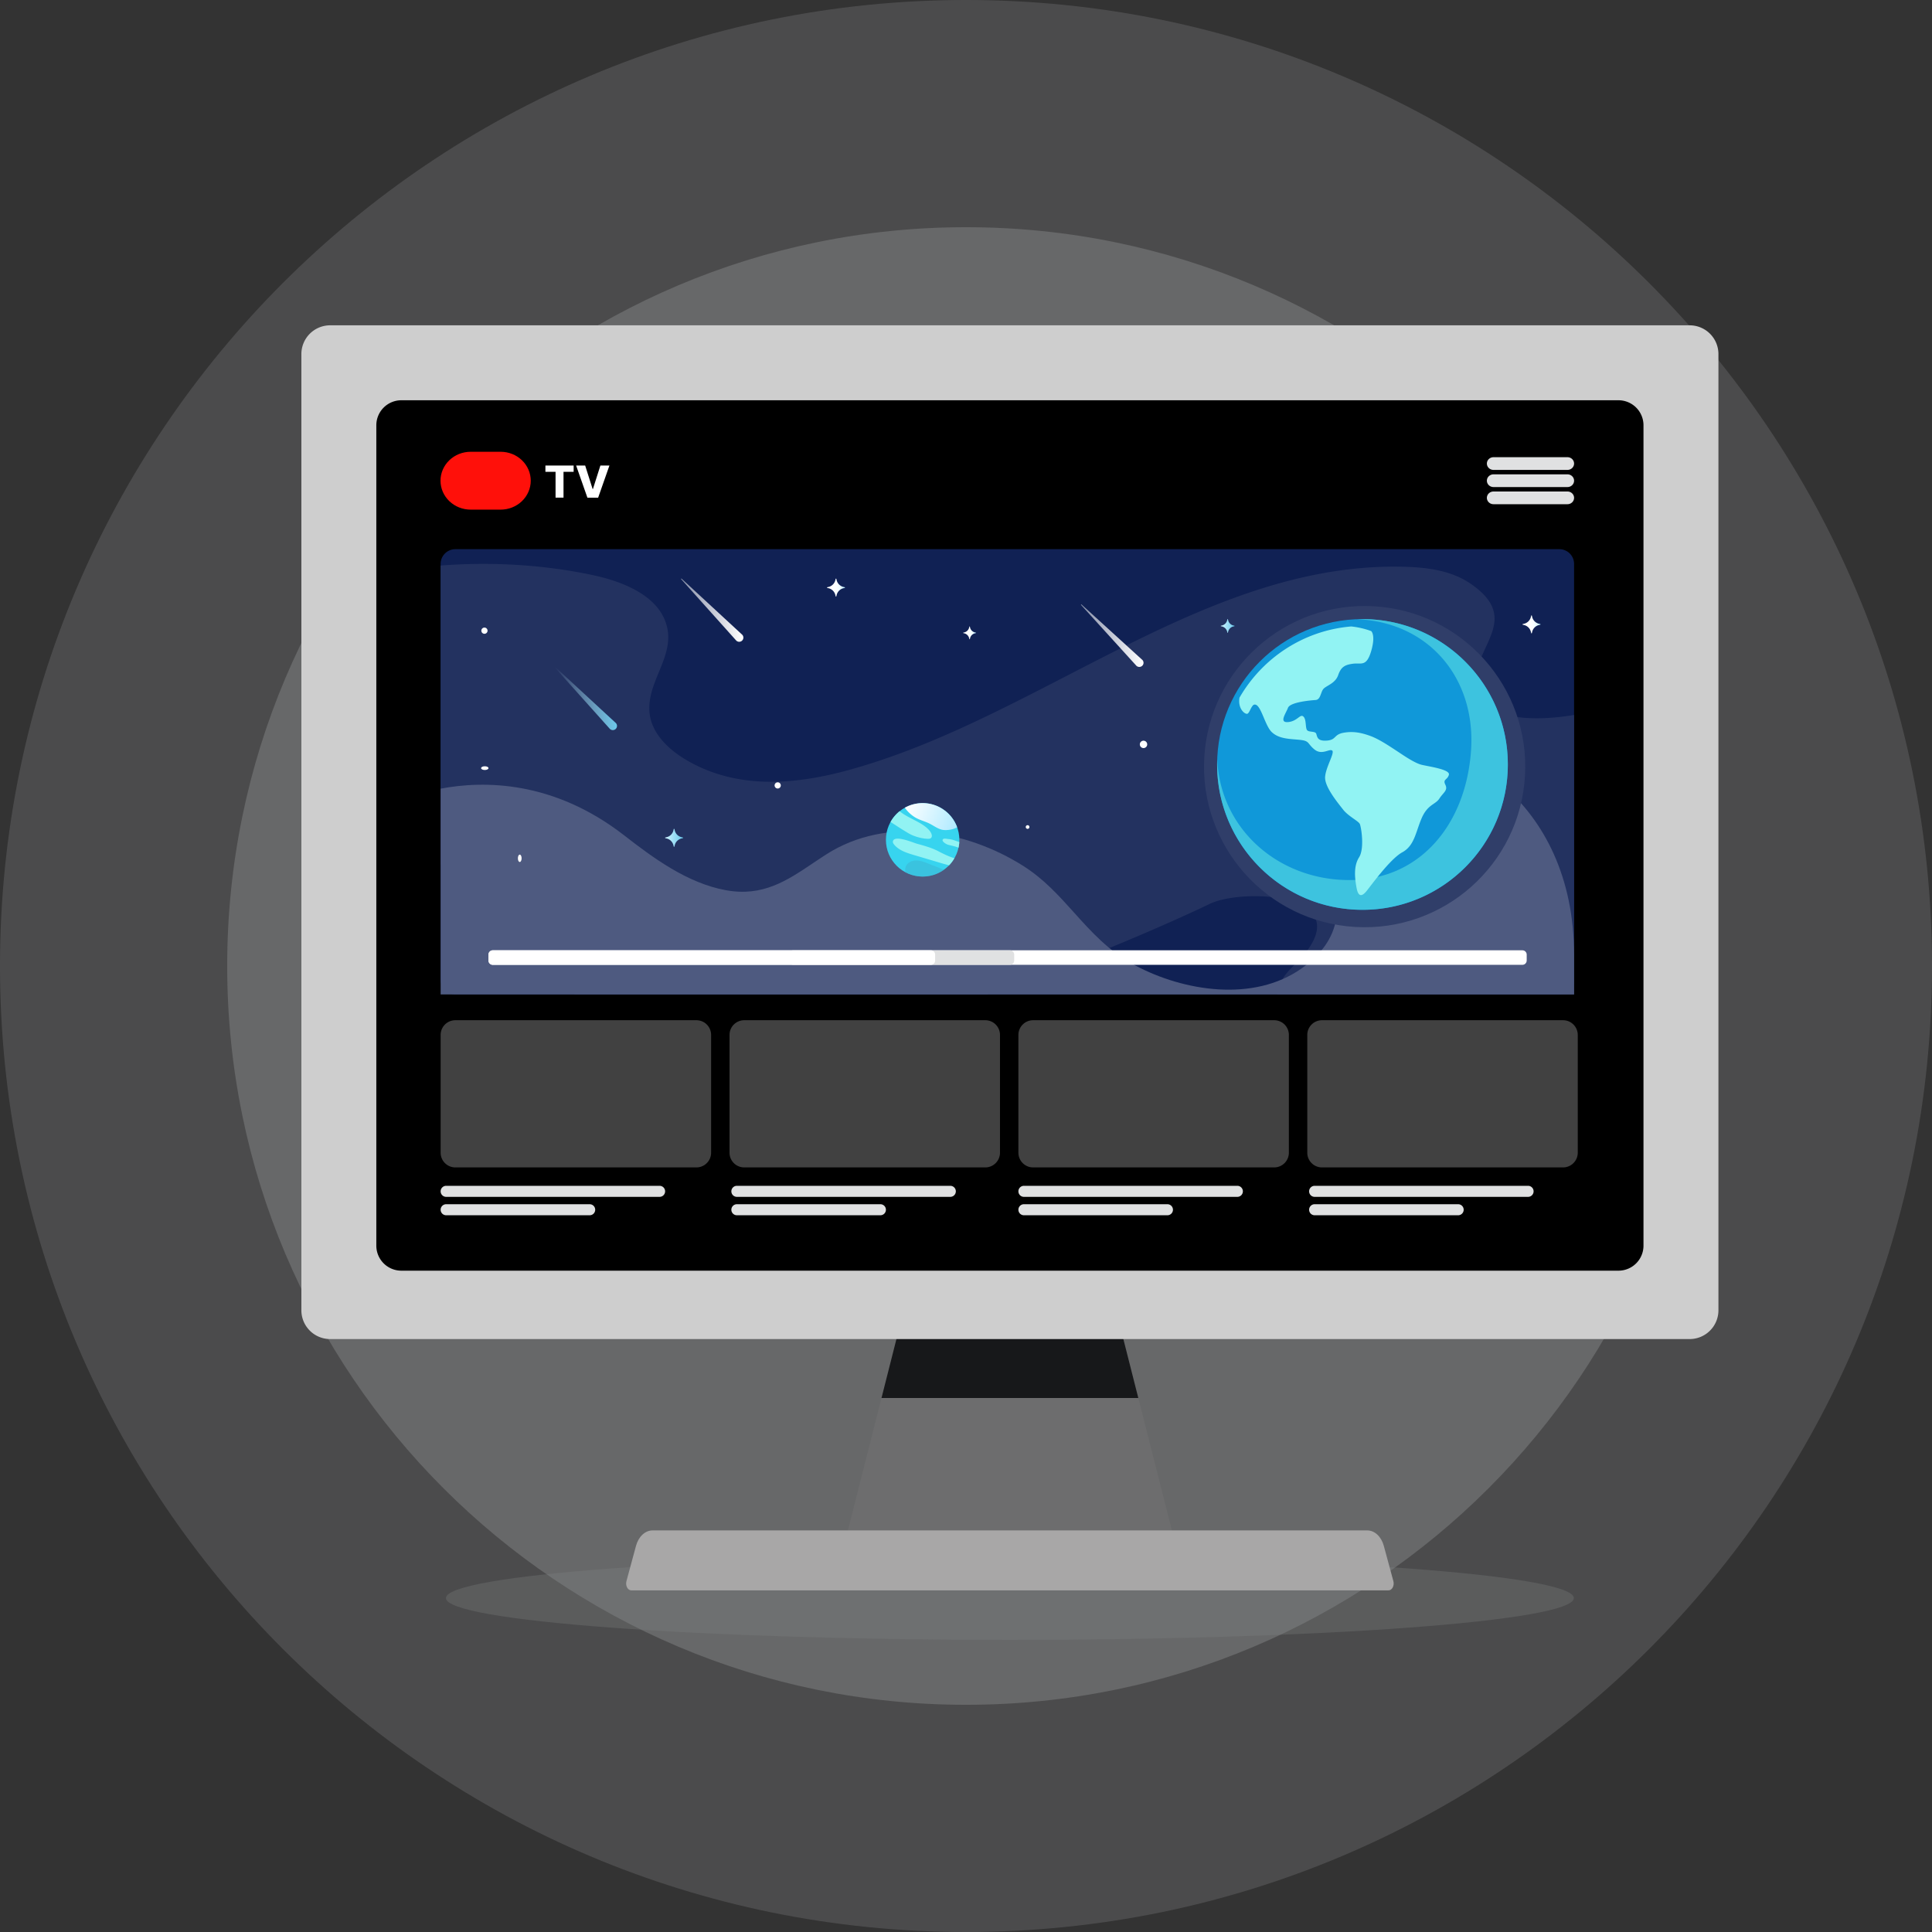 <svg width="525" height="525" fill="none" xmlns="http://www.w3.org/2000/svg"><rect width="100%" height="100%" fill="#333333" stroke="none"/><g clip-path="url(#a)"><path opacity=".204" d="M262.5 463.261c110.878 0 200.761-89.883 200.761-200.761 0-110.877-89.883-200.76-200.761-200.76-110.877 0-200.76 89.883-200.76 200.76 0 110.878 89.883 200.761 200.76 200.761Z" fill="#D5D7DB"/><path opacity=".152" d="M262.5 525C407.475 525 525 407.475 525 262.5S407.475 0 262.5 0 0 117.525 0 262.5 117.525 525 262.5 525Z" fill="#D5D7DB"/><path opacity=".299" d="M274.431 445.621c84.638 0 153.251-5.088 153.251-11.364 0-6.277-68.613-11.364-153.251-11.364S121.18 427.98 121.18 434.257c0 6.276 68.613 11.364 153.251 11.364Z" fill="#808285"/><path d="M319.917 421.645h-90.972l10.59-41.749 7.4-29.194h54.989l7.4 29.194 10.593 41.749Z" fill="#6D6D6E"/><path d="M309.327 379.895h-69.792l7.4-29.194h54.986l7.406 29.194Z" fill="#17181A"/><path d="M377.31 432.167H171.553c-.974 0-1.653-1.29-1.322-2.512l2.592-9.573c.684-2.525 2.482-4.208 4.5-4.208h194.221c2.014 0 3.812 1.683 4.495 4.208l2.594 9.573c.331 1.222-.348 2.512-1.323 2.512Z" fill="#A8A7A7"/><path d="M89.716 88.401h369.43a7.822 7.822 0 0 1 7.224 4.827c.393.949.595 1.966.595 2.992v259.834a7.822 7.822 0 0 1-4.826 7.224 7.822 7.822 0 0 1-2.993.595H89.716a7.816 7.816 0 0 1-7.82-7.819V96.22a7.819 7.819 0 0 1 7.82-7.819Z" fill="#CECECE"/><path d="M439.8 108.767H109.062a6.8 6.8 0 0 0-6.8 6.8v222.925a6.8 6.8 0 0 0 6.8 6.8H439.8a6.8 6.8 0 0 0 6.8-6.8V115.567a6.8 6.8 0 0 0-6.8-6.8Z" fill="#000"/><path d="M151.089 126.723h1.839v3.123h2.2v-3.123h1.839v8.112h-1.839v-3.385h-2.2v3.385h-1.839v-8.112Zm7.474 4.99v-4.99h1.84v5.175c0 .971.356 1.5 1.122 1.5.766 0 1.146-.529 1.146-1.5v-5.175h1.773v4.99c0 2.107-.948 3.272-2.918 3.272-1.97 0-2.963-1.166-2.963-3.272Zm7.595-4.99h2.729c1.686 0 2.97.461 2.97 2.009a1.779 1.779 0 0 1-1.386 1.753v.049c1.16.214 1.766.826 1.766 1.91 0 1.651-1.353 2.39-3.12 2.39h-2.96l.001-8.111Zm2.643 3.256c.892 0 1.264-.377 1.264-.988s-.4-.84-1.249-.84h-.825v1.823l.81.005Zm.168 3.427c1 0 1.475-.361 1.475-1.1 0-.713-.466-1.007-1.475-1.007h-.978v2.107h.978Z" fill="#000"/><path d="M136.052 122.766h-8.174c-2.167 0-4.246.828-5.779 2.302-1.533 1.474-2.395 3.473-2.395 5.558 0 2.084.862 4.083 2.395 5.557 1.533 1.474 3.612 2.302 5.779 2.303h8.174c2.168 0 4.247-.828 5.78-2.303 1.533-1.474 2.394-3.473 2.394-5.557 0-2.085-.861-4.084-2.394-5.558-1.533-1.474-3.612-2.302-5.78-2.302Z" fill="#FF100A"/><path d="M148.21 128.219v-1.713h7.671v1.713h-2.752v7.014h-2.162v-7.014h-2.757Zm10.804-1.713 2.029 6.392h.076l2.029-6.392h2.456l-3.063 8.727h-2.92l-3.063-8.727h2.456Z" fill="#fff"/><path d="M405.839 127.691h20.105c.476 0 .933-.182 1.269-.505.337-.324.526-.763.526-1.221a1.69 1.69 0 0 0-.526-1.22 1.83 1.83 0 0 0-1.269-.506h-20.105a1.83 1.83 0 0 0-1.269.506 1.69 1.69 0 0 0-.526 1.22c0 .458.189.897.526 1.221.336.323.793.505 1.269.505Zm20.105 1.208h-20.105a1.83 1.83 0 0 0-1.269.506 1.693 1.693 0 0 0-.526 1.22c0 .458.189.897.526 1.221.336.324.793.505 1.269.505h20.105c.476 0 .933-.181 1.269-.505.337-.324.526-.763.526-1.221 0-.457-.189-.896-.526-1.22a1.83 1.83 0 0 0-1.269-.506Zm0 4.661h-20.105c-.476 0-.933.181-1.269.505a1.693 1.693 0 0 0-.526 1.221c0 .457.189.896.526 1.22a1.83 1.83 0 0 0 1.269.506h20.105a1.83 1.83 0 0 0 1.269-.506c.337-.324.526-.763.526-1.22 0-.458-.189-.897-.526-1.221a1.829 1.829 0 0 0-1.269-.505ZM119.738 323.733a1.5 1.5 0 0 1 1.5-1.5h58a1.5 1.5 0 1 1 0 3h-58a1.5 1.5 0 0 1-1.5-1.5Zm0 5a1.5 1.5 0 0 1 1.5-1.5h39a1.5 1.5 0 1 1 0 3h-39a1.5 1.5 0 0 1-1.5-1.5Zm79-5a1.5 1.5 0 0 1 1.5-1.5h58a1.5 1.5 0 1 1 0 3h-58a1.5 1.5 0 0 1-1.5-1.5Zm0 5a1.5 1.5 0 0 1 1.5-1.5h39a1.5 1.5 0 1 1 0 3h-39a1.5 1.5 0 0 1-1.5-1.5Zm78-5a1.5 1.5 0 0 1 1.5-1.5h58a1.5 1.5 0 1 1 0 3h-58a1.5 1.5 0 0 1-1.5-1.5Zm0 5a1.5 1.5 0 0 1 1.5-1.5h39a1.5 1.5 0 1 1 0 3h-39a1.5 1.5 0 0 1-1.5-1.5Zm79-5a1.5 1.5 0 0 1 1.5-1.5h58a1.5 1.5 0 1 1 0 3h-58a1.5 1.5 0 0 1-1.5-1.5Zm0 5a1.5 1.5 0 0 1 1.5-1.5h39a1.5 1.5 0 1 1 0 3h-39a1.5 1.5 0 0 1-1.5-1.5Z" fill="#E0E1E2"/><path d="M119.738 281.233a4 4 0 0 1 4-4h65.5a4 4 0 0 1 4 4v32a4 4 0 0 1-4 4h-65.5a4 4 0 0 1-4-4v-32Z" fill="#414141"/><path d="M119.738 153.233a4 4 0 0 1 4-4h300a4 4 0 0 1 4 4v113a4 4 0 0 1-4 4h-300a4 4 0 0 1-4-4v-113Z" fill="#102154"/><path d="M119.738 234.885v-81.21c14.021-1.063 28.126-.212 41.374 2.611 6.981 1.488 16.442 4.8 19.488 12.064 2.182 5.202.332 9.695-1.546 14.255-1.422 3.452-2.859 6.942-2.575 10.808.423 5.751 5.133 10.239 10.068 13.133 13.656 8.01 29.314 6.746 43.996 2.724 20.659-5.658 40.188-15.738 59.598-25.756 29.632-15.294 58.984-30.444 91.648-29.496 6.202.18 12.655 1.057 17.794 4.572 9.219 6.307 6.799 11.572 4.129 17.38-1.492 3.246-3.063 6.662-2.722 10.525.332 3.777 3.753 6.679 7.39 7.612 6.041 1.549 12.632 1.272 19.358.181v75.945h-80.615a10.252 10.252 0 0 1 1.13-3.727c.918-1.728 2.301-3.116 3.688-4.507.712-.715 1.426-1.431 2.077-2.194 14.661-17.176-16.293-18.526-25.302-14.178-8.453 4.08-32.712 14.985-60.532 24.606H156.147c-1.179-3.496-1.655-7.609-1.325-12.41 1.258-18.263-21.595-21.936-35.084-22.938Z" fill="#233260"/><path d="M427.738 270.233v-10.714c0-42.613-33.264-61.116-53.887-56.63-9.645 2.098-14.618 8.72-14.477 16.993.075 4.422 1.09 8.827 2.087 13.157 2.493 10.822 4.877 21.172-7.784 30.131-13.002 9.199-31.975 6.241-45.246-.852-7.087-3.787-11.842-9.078-16.574-14.344-4.102-4.564-8.187-9.109-13.759-12.643-15.523-9.843-37.1-13.704-53.558-3.168-1.226.785-2.42 1.587-3.599 2.38-7.099 4.771-13.666 9.184-23.668 7.367-10.596-1.925-19.956-8.926-27.663-14.911-19.212-14.92-38.115-14.922-49.872-12.687v55.921h308Z" fill="#4E5A80"/><path d="M414.399 210.834c1.388-24.064-16.994-44.698-41.059-46.087-24.065-1.388-44.699 16.995-46.088 41.059-1.388 24.065 16.995 44.699 41.06 46.087 24.064 1.389 44.699-16.994 46.087-41.059Z" fill="#303E69"/><path d="M370.238 247.233c21.816 0 39.5-17.684 39.5-39.5 0-21.815-17.684-39.5-39.5-39.5-21.815 0-39.5 17.685-39.5 39.5 0 21.816 17.685 39.5 39.5 39.5Z" fill="#1098D9"/><path d="M399.742 203.879c-1.34 19.733-13.407 34.741-32.008 35.253-19.672.54-36.195-13.424-36.964-32.914a40.12 40.12 0 0 0-.032 1.515c0 21.815 17.685 39.5 39.5 39.5s39.5-17.684 39.5-39.5c0-21.815-17.685-39.5-39.5-39.5-.507 0-1.012.013-1.515.032 19.49.77 32.352 15.981 31.019 35.614Z" fill="#3DC3DF"/><path d="m185.095 157.368 14.878 16.601a1.138 1.138 0 1 0 1.599-1.599l-16.361-15.119a.084.084 0 0 0-.117.014.085.085 0 0 0 .001.103Z" fill="url(#b)"/><path d="m293.756 164.367 14.94 16.436c.39.489 1.109.574 1.606.189a1.117 1.117 0 0 0 0-1.772l-16.428-14.969a.085.085 0 0 0-.118.014.083.083 0 0 0 0 .102Z" fill="url(#c)"/><path d="m150.756 181.368 14.879 16.601a1.138 1.138 0 1 0 1.599-1.599l-16.361-15.119a.084.084 0 0 0-.117.014.084.084 0 0 0 0 .103Z" fill="url(#d)"/><path d="m335.405 170.02-.215-.047a1.92 1.92 0 0 1-1.462-1.462l-.048-.215c-.018-.083-.136-.083-.155 0l-.047.215a1.922 1.922 0 0 1-1.462 1.462l-.215.047c-.083.019-.083.137 0 .155l.215.048a1.92 1.92 0 0 1 1.462 1.462l.047.215c.019.083.137.083.155 0l.048-.215a1.919 1.919 0 0 1 1.462-1.462l.215-.048c.083-.018.083-.136 0-.155Z" fill="url(#e)"/><path d="m249.447 304.047-.281-.062a2.508 2.508 0 0 1-1.911-1.911l-.062-.281c-.024-.108-.178-.108-.203 0l-.061.281a2.51 2.51 0 0 1-1.912 1.911l-.28.062c-.109.024-.109.179 0 .203l.28.062a2.51 2.51 0 0 1 1.912 1.911l.061.281c.025.108.179.108.203 0l.062-.281a2.508 2.508 0 0 1 1.911-1.911l.281-.062c.109-.024.109-.179 0-.203Z" fill="url(#f)"/><path d="m229.53 159.569-.281-.062a2.508 2.508 0 0 1-1.911-1.912l-.062-.28c-.024-.109-.179-.109-.203 0l-.061.28a2.51 2.51 0 0 1-1.912 1.912l-.28.062c-.109.024-.109.178 0 .202l.28.062a2.51 2.51 0 0 1 1.912 1.912l.061.28c.024.109.179.109.203 0l.062-.28a2.51 2.51 0 0 1 1.911-1.912l.281-.062c.109-.023.109-.178 0-.202Z" fill="url(#g)"/><path d="m418.53 169.569-.281-.062a2.51 2.51 0 0 1-1.911-1.911l-.062-.281c-.024-.109-.178-.109-.203 0l-.061.281a2.511 2.511 0 0 1-1.912 1.911l-.28.062c-.109.024-.109.178 0 .202l.28.062a2.512 2.512 0 0 1 1.912 1.912l.061.28c.025.109.179.109.203 0l.062-.28a2.512 2.512 0 0 1 1.911-1.912l.281-.062c.109-.024.109-.179 0-.202Z" fill="url(#h)"/><path d="m265.162 171.902-.201-.044a1.792 1.792 0 0 1-1.365-1.366l-.044-.2c-.017-.078-.128-.078-.145 0l-.044.2a1.793 1.793 0 0 1-1.366 1.366l-.2.044c-.078.017-.078.128 0 .145l.2.044c.682.15 1.215.683 1.366 1.365l.044.201c.017.078.128.078.145 0l.044-.201a1.792 1.792 0 0 1 1.365-1.365l.201-.044c.078-.017.078-.128 0-.145Z" fill="url(#i)"/><path d="m185.53 227.569-.281-.062a2.508 2.508 0 0 1-1.911-1.911l-.062-.281c-.024-.109-.178-.109-.203 0l-.061.281a2.51 2.51 0 0 1-1.912 1.911l-.28.062c-.109.024-.109.178 0 .202l.28.062a2.514 2.514 0 0 1 1.912 1.912l.061.28c.024.109.179.109.203 0l.062-.28a2.51 2.51 0 0 1 1.911-1.912l.281-.062c.109-.024.109-.179 0-.202Z" fill="url(#j)"/><path d="M212.172 213.426a.841.841 0 1 1-1.682.002.841.841 0 0 1 1.682-.002Zm-79.686-42.044a.842.842 0 1 1-1.684 0 .842.842 0 0 1 1.684 0Zm188.252 108.852a.999.999 0 1 1-2 0 1.001 1.001 0 0 1 2 0Zm-179-47c0 .552-.224.999-.5.999s-.5-.447-.5-.999.224-1.001.5-1.001c.276.001.5.449.5 1.001Zm122 55.999a1 1 0 1 1-1.999.001 1 1 0 0 1 1.999-.001Zm16-64.5a.5.5 0 1 1-1 0 .5.5 0 0 1 1 0Zm-147-16c0 .277-.447.5-1 .5-.552 0-1-.223-1-.5 0-.276.448-.5 1-.5.553 0 1 .224 1 .5Zm179-6.5a1 1 0 1 1-1.998.002 1 1 0 0 1 1.998-.002Z" fill="#fff"/><path d="M250.718 238.194c5.511 0 9.979-4.468 9.979-9.979 0-5.512-4.468-9.98-9.979-9.98-5.512 0-9.98 4.468-9.98 9.98 0 5.511 4.468 9.979 9.98 9.979Z" fill="#37D4EF"/><path d="M252.247 225.335c-2.014-2.032-5.403-2.945-7.757-4.873l-.028-.024a9.935 9.935 0 0 0-2.461 2.921c1.645 1.057 3.261 2.136 4.982 3.134 1.68.975 4.064 1.471 5.325 1.447 1.254-.025 1.198-1.335-.061-2.605Z" fill="#91F3F3"/><path d="M260.093 224.801a9.937 9.937 0 0 0-4.589-5.345 9.97 9.97 0 0 0-9.628.033 9.542 9.542 0 0 0 2.622 2.519c1.163.746 2.51 1.078 3.76 1.637 1.252.559 2.348 1.483 3.696 1.819 1.005.25 2.971.055 4.139-.663Z" fill="url(#k)"/><path opacity=".5" d="M249.237 233.833c-1.027-.058-2.131.265-2.767 1.075-.47.6-.588 1.363-.453 2.108a9.98 9.98 0 0 0 10.486-.668l-4.304-1.698c-.957-.378-1.934-.76-2.962-.817Z" fill="#3FB3D1"/><path d="M254.945 231.295c-1.825-.955-3.831-1.485-5.806-2.031-.939-.259-6.188-2.531-6.505-.608-.05.309.135.605.334.848 1.306 1.589 3.398 2.252 5.37 2.837l7.496 2.224c.672.199 1.37.381 2.074.569a10.057 10.057 0 0 0 1.442-1.919c-1.526-.465-2.962-1.164-4.405-1.92Zm1.375-3.305c-.717.531.774 1.395 1.238 1.535.955.29 1.855.399 2.789.782.039.017.078.029.118.044a9.924 9.924 0 0 0 .214-1.543 22.44 22.44 0 0 1-1.092-.369c-.623-.225-1.192-.384-1.862-.437-.318-.025-1.118-.224-1.405-.012Zm130-20.165c-2.017-.484-5.285-2.805-6.919-3.869-1.633-1.064-4.613-3.095-7.015-3.966-2.403-.87-4.613-1.354-7.304-.87-2.691.483-1.909 1.933-4.503 2.127-2.595.194-2.609-.967-2.897-1.837-.288-.871-2.211-.29-2.595-1.161-.384-.871-.096-2.902-.961-3.579-.865-.676-1.634 1.354-4.132 1.548-2.499.193-.577-2.321 0-3.869.576-1.548 6.054-2.031 7.495-2.128 1.442-.096 1.346-2.225 2.211-3.095.865-.87 3.171-1.451 3.94-3.675.769-2.225 1.826-2.805 4.036-3.096 2.21-.29 3.652.935 4.933-3.449 1.282-4.385 0-5.417 0-5.417a22.584 22.584 0 0 0-5.429-1.256c-12.981 1.086-24.15 8.59-30.366 19.353-.508 3.208 1.682 4.693 2.215 4.335.577-.386.778-1.572 1.546-2.346 1.922-1.064 2.979 5.417 4.997 7.351 2.019 1.935 4.997 1.838 7.688 2.128 2.691.29 1.923.967 3.941 2.612 2.018 1.644 4.036-.291 4.805.29.769.58-1.73 4.448-1.922 7.156-.193 2.709 3.555 7.159 4.901 8.899 1.346 1.741 4.132 3.095 4.517 3.869.384.774 1.345 6.674-.192 9.092-1.538 2.418-1.154 5.707-.673 8.319.481 2.611 1.538 2.224 2.604.967 1.065-1.257 6.43-8.802 9.794-10.64 3.363-1.837 3.651-5.513 5.285-9.285 1.634-3.772 3.748-3.676 4.805-5.32 1.058-1.645 2.403-2.225 1.634-3.772-.769-1.548.577-1.258.961-2.709.385-1.45-5.381-2.224-7.4-2.707Z" fill="#91F3F3"/><path d="M413.696 258.233H133.905c-.644 0-1.167.523-1.167 1.167v1.613c0 .645.523 1.167 1.167 1.167h279.791c.645 0 1.167-.522 1.167-1.167V259.4c0-.644-.522-1.167-1.167-1.167Z" fill="#fff"/><path d="M274.431 258.242h-58.899c-.643 0-1.164.521-1.164 1.164v1.611c0 .643.521 1.164 1.164 1.164h58.899c.643 0 1.164-.521 1.164-1.164v-1.611c0-.643-.521-1.164-1.164-1.164Z" fill="#E0E1E2"/><path d="M252.948 258.242H133.902c-.643 0-1.164.521-1.164 1.164v1.611c0 .643.521 1.164 1.164 1.164h119.046c.643 0 1.164-.521 1.164-1.164v-1.611c0-.643-.521-1.164-1.164-1.164Z" fill="#fff"/><path d="M198.238 281.233a4 4 0 0 1 4-4h65.5a4 4 0 0 1 4 4v32a4 4 0 0 1-4 4h-65.5a4 4 0 0 1-4-4v-32Zm78.5 0a4 4 0 0 1 4-4h65.5a4 4 0 0 1 4 4v32a4 4 0 0 1-4 4h-65.5a4 4 0 0 1-4-4v-32Zm78.5 0a4 4 0 0 1 4-4h65.5a4 4 0 0 1 4 4v32a4 4 0 0 1-4 4h-65.5a4 4 0 0 1-4-4v-32Z" fill="#414141"/></g><defs><linearGradient id="b" x1="202.007" y1="165.818" x2="185.077" y2="165.818" gradientUnits="userSpaceOnUse"><stop offset=".012" stop-color="#fff"/><stop offset="1" stop-color="#fff" stop-opacity=".5"/></linearGradient><linearGradient id="c" x1="310.738" y1="172.734" x2="293.738" y2="172.734" gradientUnits="userSpaceOnUse"><stop offset=".012" stop-color="#fff"/><stop offset="1" stop-color="#fff" stop-opacity=".5"/></linearGradient><linearGradient id="d" x1="167.668" y1="189.819" x2="150.738" y2="189.819" gradientUnits="userSpaceOnUse"><stop stop-color="#6BC9EC"/><stop offset=".997" stop-color="#CFF4FF" stop-opacity="0"/></linearGradient><linearGradient id="e" x1="331.739" y1="170.098" x2="335.467" y2="170.098" gradientUnits="userSpaceOnUse"><stop offset=".004" stop-color="#CFF4FF"/><stop offset="1" stop-color="#6BC9EC"/></linearGradient><linearGradient id="f" x1="244.654" y1="304.149" x2="249.529" y2="304.149" gradientUnits="userSpaceOnUse"><stop offset=".004" stop-color="#CFF4FF"/><stop offset="1" stop-color="#6BC9EC"/></linearGradient><linearGradient id="g" x1="224.738" y1="159.67" x2="229.612" y2="159.67" gradientUnits="userSpaceOnUse"><stop stop-color="#fff"/><stop offset=".445" stop-color="#FDFEFF"/><stop offset=".619" stop-color="#F6FDFF"/><stop offset=".746" stop-color="#EAFAFF"/><stop offset=".85" stop-color="#D9F5FF"/><stop offset=".939" stop-color="#C2EFFF"/><stop offset="1" stop-color="#AEEAFF"/></linearGradient><linearGradient id="h" x1="413.738" y1="169.67" x2="418.612" y2="169.67" gradientUnits="userSpaceOnUse"><stop stop-color="#fff"/><stop offset=".445" stop-color="#FDFEFF"/><stop offset=".619" stop-color="#F6FDFF"/><stop offset=".746" stop-color="#EAFAFF"/><stop offset=".85" stop-color="#D9F5FF"/><stop offset=".939" stop-color="#C2EFFF"/><stop offset="1" stop-color="#AEEAFF"/></linearGradient><linearGradient id="i" x1="261.739" y1="171.974" x2="265.22" y2="171.974" gradientUnits="userSpaceOnUse"><stop stop-color="#fff"/><stop offset=".445" stop-color="#FDFEFF"/><stop offset=".619" stop-color="#F6FDFF"/><stop offset=".746" stop-color="#EAFAFF"/><stop offset=".85" stop-color="#D9F5FF"/><stop offset=".939" stop-color="#C2EFFF"/><stop offset="1" stop-color="#AEEAFF"/></linearGradient><linearGradient id="j" x1="180.737" y1="227.67" x2="185.611" y2="227.67" gradientUnits="userSpaceOnUse"><stop offset=".004" stop-color="#CFF4FF"/><stop offset="1" stop-color="#6BC9EC"/></linearGradient><linearGradient id="k" x1="246.274" y1="218.531" x2="260.28" y2="224.351" gradientUnits="userSpaceOnUse"><stop stop-color="#fff"/><stop offset=".145" stop-color="#F3FCFF"/><stop offset="1" stop-color="#AEEAFF"/></linearGradient><clipPath id="a"><path fill="#fff" d="M0 0h525v525H0z"/></clipPath></defs></svg>